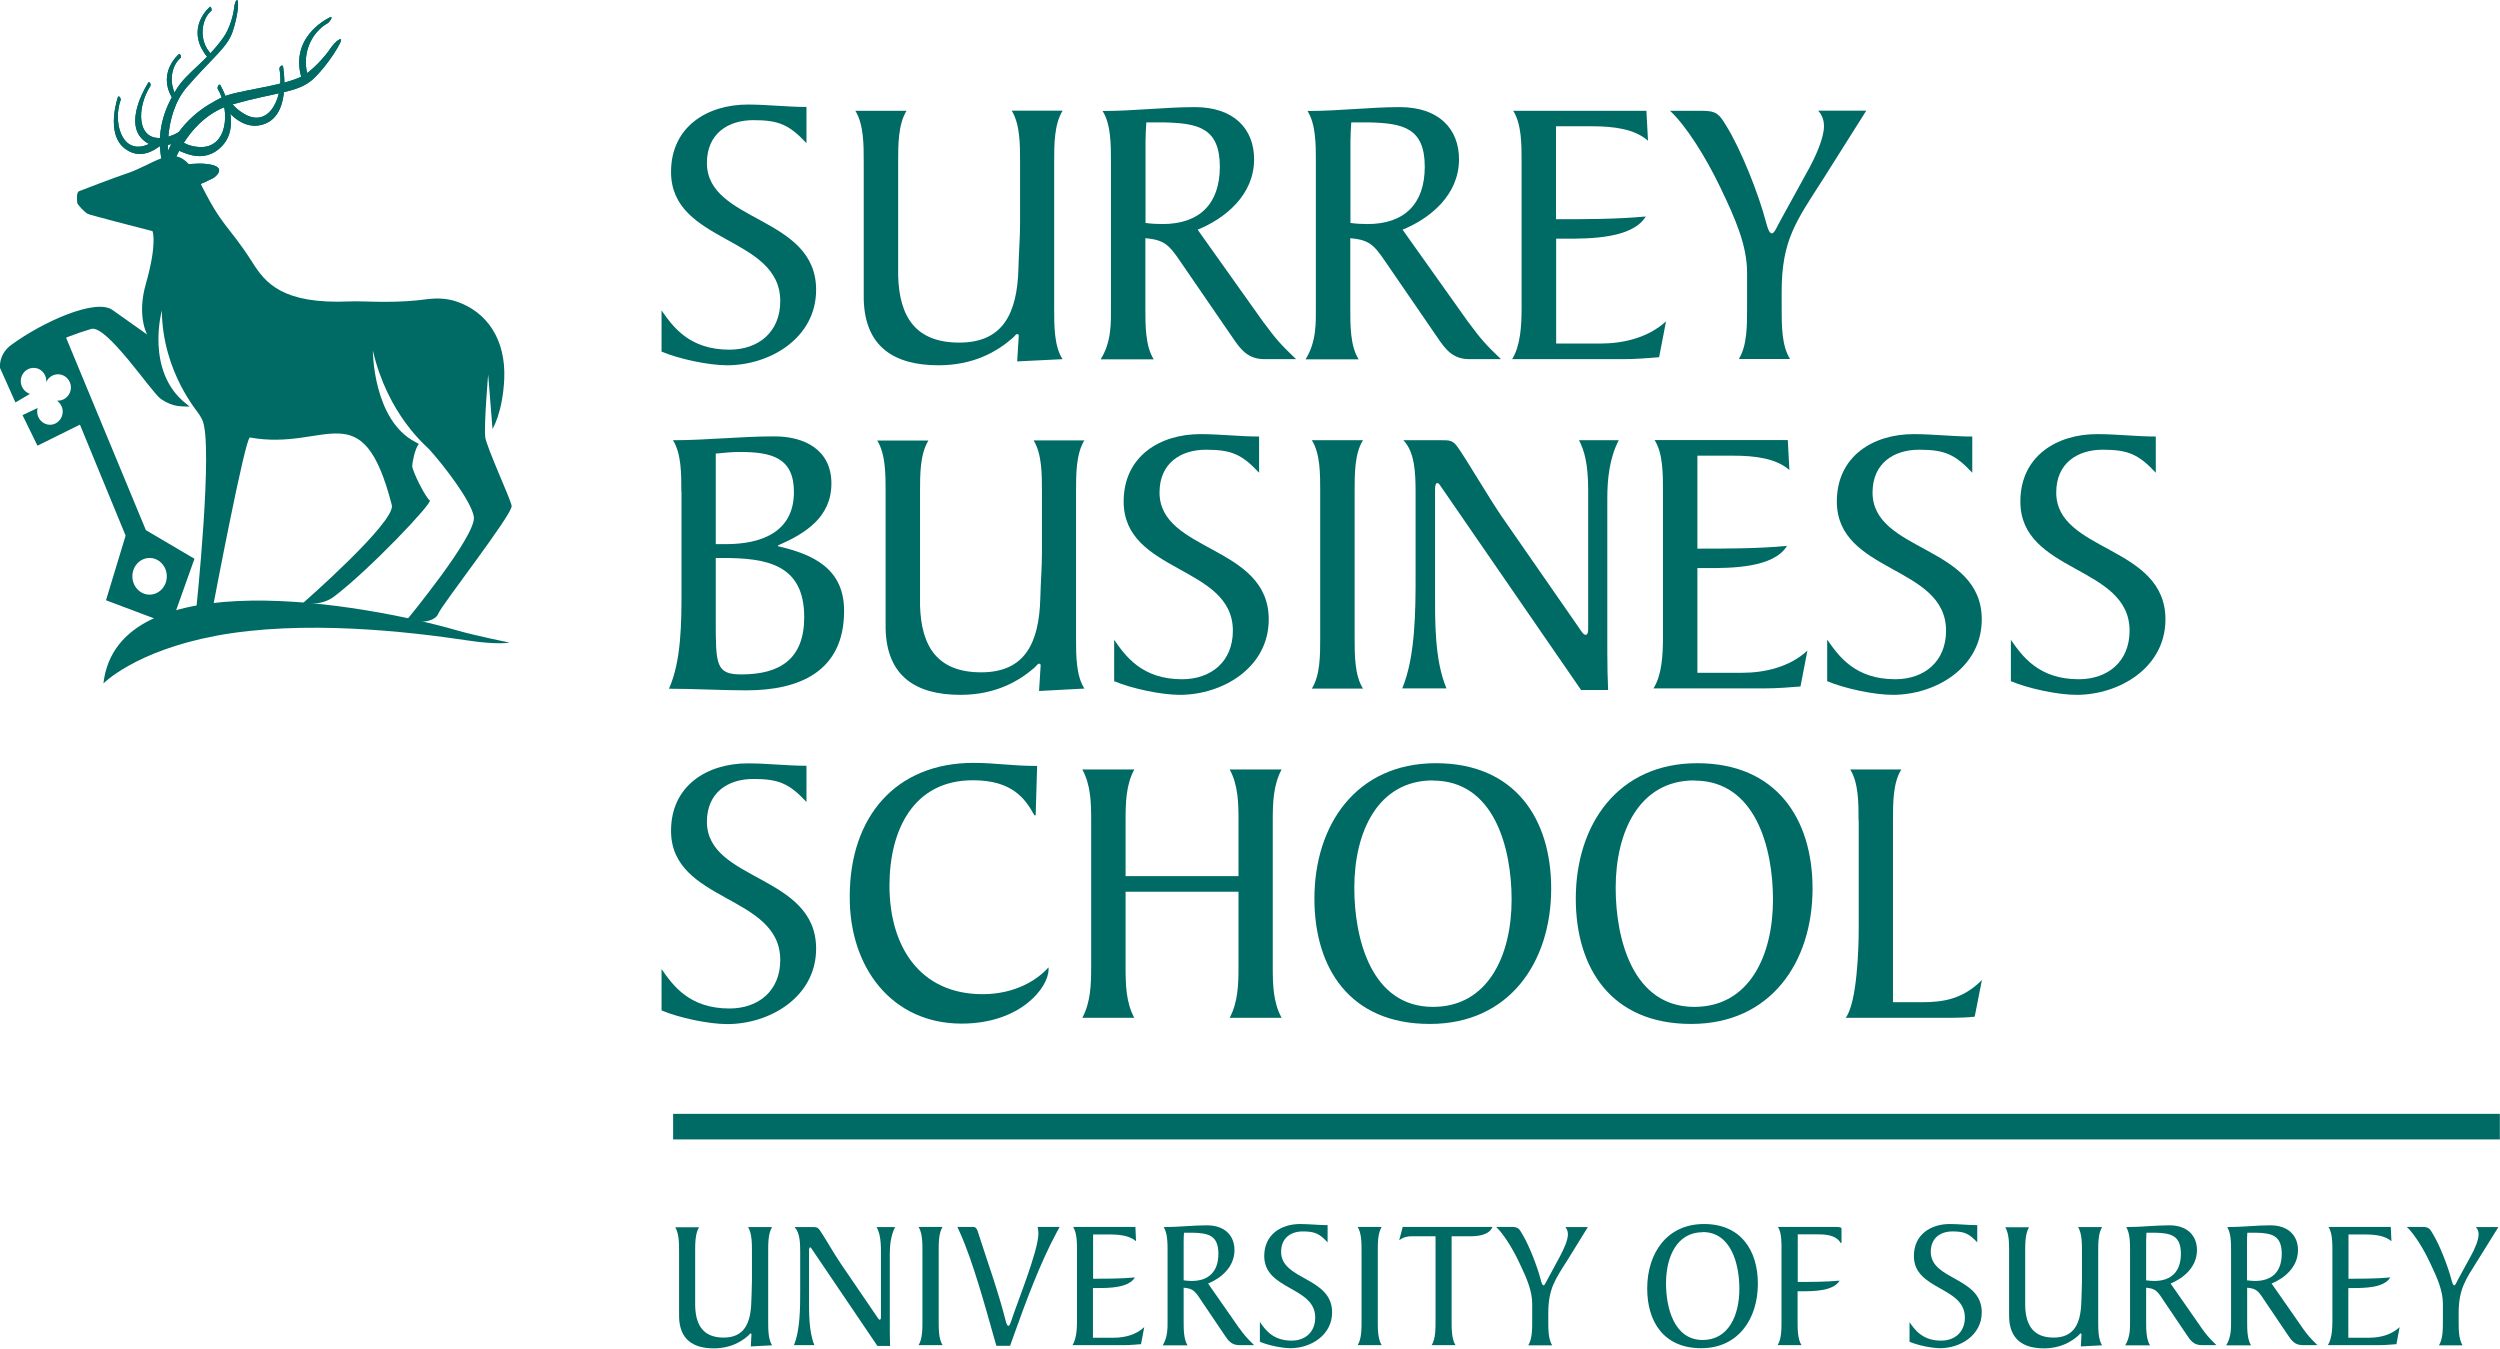 <svg viewBox="0 0 406 219" fill="none" xmlns="http://www.w3.org/2000/svg">
<g clip-path="url(#clip0_123_3498)">
<path d="M28.132 26.67C28.132 26.67 30.614 18.964 37.745 16.953C44.85 14.941 48.298 15.098 50.779 12.904C53.209 10.71 55.795 6.426 55.35 6.374C54.854 6.295 53.836 7.575 53.627 7.915C53.052 8.829 50.779 11.546 48.925 12.46C45.477 14.105 38.189 14.68 35.89 15.882C33.592 17.083 29.099 19.434 26.774 25.729C24.449 31.972 28.106 26.696 28.106 26.696" fill="#006A65"></path>
<path d="M28.132 26.67C28.132 26.67 30.614 18.964 37.745 16.953C44.85 14.941 48.298 15.098 50.779 12.904C53.209 10.71 55.795 6.426 55.35 6.374C54.854 6.295 53.836 7.575 53.627 7.915C53.052 8.829 50.779 11.546 48.925 12.46C45.477 14.105 38.189 14.68 35.89 15.882C33.592 17.083 29.099 19.434 26.774 25.729C24.449 31.972 28.106 26.696 28.106 26.696" fill="#006A65"></path>
<path d="M27.401 26.434C27.401 26.434 26.278 18.859 30.379 14.105C34.48 9.377 36.857 7.758 37.745 5.224C38.633 2.664 38.816 0.313 38.555 0.052C38.293 -0.209 38.006 1.045 38.006 1.358C37.954 2.22 37.327 4.597 36.334 6.008C33.618 9.9 30.353 11.78 28.759 14.34C27.61 16.169 25.442 19.878 26.069 24.867C26.722 29.856 27.401 26.434 27.401 26.434Z" fill="#006A65"></path>
<path d="M27.401 26.434C27.401 26.434 26.278 18.859 30.379 14.105C34.48 9.377 36.857 7.758 37.745 5.224C38.633 2.664 38.816 0.313 38.555 0.052C38.293 -0.209 38.006 1.045 38.006 1.358C37.954 2.22 37.327 4.597 36.334 6.008C33.618 9.9 30.353 11.78 28.759 14.34C27.61 16.169 25.442 19.878 26.069 24.867C26.722 29.856 27.401 26.434 27.401 26.434Z" fill="#006A65"></path>
<path d="M45.947 10.684C45.947 10.684 47.383 18.233 43.178 20.035C39.26 21.707 36.622 17.423 36.151 17.188C35.76 17.005 37.458 16.509 37.458 16.509C37.458 16.509 38.084 17.58 39.652 18.494C43.831 20.975 46.208 15.49 45.372 11.128C45.346 10.997 45.712 10.422 45.947 10.736" fill="#006A65"></path>
<path d="M45.947 10.684C45.947 10.684 47.383 18.233 43.178 20.035C39.26 21.707 36.622 17.423 36.151 17.188C35.76 17.005 37.458 16.509 37.458 16.509C37.458 16.509 38.084 17.58 39.652 18.494C43.831 20.975 46.208 15.49 45.372 11.128C45.346 10.997 45.712 10.422 45.947 10.736" fill="#006A65"></path>
<path d="M34.297 8.777C32.207 6.635 32.651 3.108 34.349 1.724C34.401 1.672 34.349 1.097 34.114 1.097C34.114 1.097 30.614 3.944 32.808 7.993C33.095 8.515 33.435 8.985 33.748 9.377L34.297 8.803V8.777Z" fill="#006A65"></path>
<path d="M34.297 8.777C32.207 6.635 32.651 3.108 34.349 1.724C34.401 1.672 34.349 1.097 34.114 1.097C34.114 1.097 30.614 3.944 32.808 7.993C33.095 8.515 33.435 8.985 33.748 9.377L34.297 8.803V8.777Z" fill="#006A65"></path>
<path d="M28.864 15.907C27.27 13.739 27.767 10.657 29.36 9.377C29.412 9.325 29.36 8.75 29.099 8.75C29.099 8.75 25.625 11.597 27.819 15.646C28.002 15.934 28.159 16.221 28.341 16.482L28.89 15.934L28.864 15.907Z" fill="#006A65"></path>
<path d="M28.864 15.907C27.27 13.739 27.767 10.657 29.36 9.377C29.412 9.325 29.36 8.75 29.099 8.75C29.099 8.75 25.625 11.597 27.819 15.646C28.002 15.934 28.159 16.221 28.341 16.482L28.89 15.934L28.864 15.907Z" fill="#006A65"></path>
<path d="M50.126 12.669C48.82 9.09 50.414 5.329 53.261 3.736C53.365 3.683 54.097 2.874 53.731 2.743C53.731 2.743 47.436 5.46 48.768 11.885C48.873 12.355 49.003 12.8 49.134 13.217L50.152 12.643L50.126 12.669Z" fill="#006A65"></path>
<path d="M50.126 12.669C48.82 9.09 50.414 5.329 53.261 3.736C53.365 3.683 54.097 2.874 53.731 2.743C53.731 2.743 47.436 5.46 48.768 11.885C48.873 12.355 49.003 12.8 49.134 13.217L50.152 12.643L50.126 12.669Z" fill="#006A65"></path>
<path d="M35.76 13.792C35.76 13.792 39.469 20.035 36.099 23.665C32.965 27.035 29.177 24.319 28.681 24.345C28.263 24.345 29.7 23.091 29.7 23.091C29.7 23.091 30.614 23.77 32.338 23.874C36.987 24.162 37.484 18.023 35.342 14.393C35.264 14.288 35.446 13.609 35.76 13.766" fill="#006A65"></path>
<path d="M35.76 13.792C35.76 13.792 39.469 20.035 36.099 23.665C32.965 27.035 29.177 24.319 28.681 24.345C28.263 24.345 29.7 23.091 29.7 23.091C29.7 23.091 30.614 23.77 32.338 23.874C36.987 24.162 37.484 18.023 35.342 14.393C35.264 14.288 35.446 13.609 35.76 13.766" fill="#006A65"></path>
<path d="M24.11 13.374C24.11 13.374 20.139 19.408 22.987 22.464C25.651 25.311 29.412 22.516 29.883 22.49C30.274 22.464 29.047 21.419 29.047 21.419C29.047 21.419 28.133 22.125 26.513 22.36C22.125 23.013 22.151 17.423 24.449 13.923C24.502 13.818 24.397 13.217 24.11 13.374Z" fill="#006A65"></path>
<path d="M24.11 13.374C24.11 13.374 20.139 19.408 22.987 22.464C25.651 25.311 29.412 22.516 29.883 22.49C30.274 22.464 29.047 21.419 29.047 21.419C29.047 21.419 28.133 22.125 26.513 22.36C22.125 23.013 22.151 17.423 24.449 13.923C24.502 13.818 24.397 13.217 24.11 13.374Z" fill="#006A65"></path>
<path d="M28.367 27.087C28.367 27.087 31.685 26.199 34.297 26.748C36.883 27.296 34.767 28.837 34.767 28.837C34.767 28.837 32.207 30.3 29.647 30.744C27.087 31.188 28.472 27.688 28.472 27.688" fill="#006A65"></path>
<path d="M28.367 27.087C28.367 27.087 31.685 26.199 34.297 26.748C36.883 27.296 34.767 28.837 34.767 28.837C34.767 28.837 32.207 30.3 29.647 30.744C27.087 31.188 28.472 27.688 28.472 27.688" fill="#006A65"></path>
<path d="M19.173 15.699C19.173 15.699 17.031 21.707 20.322 24.162C23.378 26.435 26.121 23.431 26.539 23.352C26.879 23.274 25.52 22.49 25.52 22.49C25.52 22.49 24.867 23.222 23.457 23.666C19.643 24.789 18.337 19.643 19.617 16.169C19.643 16.065 19.408 15.516 19.173 15.699Z" fill="#006A65"></path>
<path d="M19.173 15.699C19.173 15.699 17.031 21.707 20.322 24.162C23.378 26.435 26.121 23.431 26.539 23.352C26.879 23.274 25.52 22.49 25.52 22.49C25.52 22.49 24.867 23.222 23.457 23.666C19.643 24.789 18.337 19.643 19.617 16.169C19.643 16.065 19.408 15.516 19.173 15.699Z" fill="#006A65"></path>
<path d="M34.898 103.283C49.238 100.566 66.53 102.604 75.803 103.988C80.975 104.772 82.725 104.354 82.725 104.354C82.725 104.354 77.318 103.257 74.288 102.395C59.295 98.059 19.094 90.928 16.796 110.989C16.796 110.989 21.889 105.764 34.924 103.283" fill="#006A65"></path>
<path d="M24.293 90.614C25.834 90.614 27.087 91.946 27.087 93.592C27.087 95.237 25.834 96.569 24.293 96.569C22.751 96.569 21.498 95.237 21.498 93.592C21.498 91.946 22.751 90.614 24.293 90.614ZM78.807 70.918C78.572 69.142 79.277 60.81 79.277 60.81L79.983 69.665C79.983 69.665 81.628 67.053 81.889 61.567C82.177 55.089 79.042 50.596 74.079 48.951C71.598 48.115 69.404 48.611 67.862 48.768C62.978 49.264 58.668 48.846 56.813 48.951C45.842 49.447 43.074 45.921 40.984 42.603C36.935 36.256 36.178 37.196 32.207 29.073C28.838 22.255 25.782 26.513 20.322 28.263C18.729 28.785 13.27 30.875 12.825 31.058C12.381 31.267 12.512 32.468 12.538 32.912C12.538 33.226 13.87 34.584 14.262 34.741C14.654 34.924 22.49 36.961 24.763 37.536C24.763 37.536 25.599 39.39 23.666 46.182C22.203 51.354 23.901 54.332 23.901 54.332C23.901 54.332 20.949 52.242 18.259 50.335C15.516 48.402 6.896 52.294 1.802 56.029C-0.287 57.597 -6.08855e-05 59.739 -6.08855e-05 59.739L2.508 65.355L4.858 63.97H4.885C4.023 63.709 3.37 62.873 3.37 61.881C3.37 60.705 4.31 59.739 5.459 59.739C6.609 59.739 7.523 60.705 7.523 61.881C7.523 61.933 7.523 61.985 7.523 62.037C7.836 61.306 8.568 60.783 9.43 60.783C10.579 60.783 11.519 61.75 11.519 62.925C11.519 64.101 10.579 65.067 9.43 65.067H9.247C9.795 65.459 10.187 66.112 10.187 66.844C10.187 68.019 9.247 68.986 8.124 68.986C7 68.986 6.034 68.019 6.034 66.844C6.034 66.635 6.06 66.426 6.112 66.269H6.086L3.657 67.418L6.086 72.381L12.982 68.959L20.401 86.983L17.214 97.484L27.767 101.454L31.58 90.744L23.692 86.095L10.736 54.854L10.997 54.723C12.303 54.227 13.583 53.783 14.811 53.417C17.344 52.686 24.71 63.892 26.147 64.806C28.263 66.217 29.517 65.956 30.797 66.034L30.744 65.982C30.588 65.851 30.405 65.72 30.222 65.564C23.561 60.313 26.278 50.44 26.278 50.44C26.408 60.522 32.207 66.948 32.39 67.366L32.442 67.444C32.573 67.653 32.703 67.888 32.834 68.15C34.715 71.937 31.841 99.234 31.841 99.234L34.689 98.032C34.689 98.032 39.835 70.918 40.592 71.049C53.052 73.322 58.825 63.396 63.631 82.02C64.336 84.71 49.16 97.98 49.16 97.98C49.16 97.98 52.138 98.502 54.253 96.883C59.948 92.573 70.318 81.654 69.796 81.262C69.064 80.766 66.948 76.456 66.948 75.699C66.948 75.098 67.392 72.825 68.019 72.094C67.862 72.016 67.68 71.911 67.497 71.807C60.549 68.254 60.549 56.918 60.549 56.918C62.978 67.366 69.195 72.407 69.717 72.982C71.963 75.437 76.587 81.445 76.953 83.927C77.423 86.957 65.877 100.905 65.877 100.905C65.877 100.905 70.422 101.585 71.18 99.652C71.728 98.241 83.326 83.404 83.091 82.15C82.856 80.871 79.016 72.669 78.781 70.892" fill="#006A65"></path>
<path d="M107.436 50.414C109.291 53.078 111.955 56.787 118.459 56.787C123.161 56.787 126.713 53.94 126.713 48.899C126.713 38.267 108.977 39.6 108.977 27.924C108.977 20.584 114.854 16.979 121.437 16.979C124.65 16.979 127.81 17.371 130.971 17.371V23.248C128.176 20.27 126.504 19.512 122.351 19.512C118.198 19.512 114.802 21.733 114.802 26.461C114.802 36.178 132.538 35.002 132.538 47.07C132.538 54.907 125.042 59.321 118.093 59.321C115.063 59.321 110.283 58.302 107.436 57.101V50.388V50.414Z" fill="#006A65"></path>
<path d="M172.556 17.997C171.197 20.217 171.197 23.483 171.197 26.33V50.1C171.197 52.947 171.197 56.238 172.556 58.328L165.19 58.694L165.451 54.514C165.451 54.331 165.32 54.253 165.137 54.253C165.007 54.253 164.772 54.619 164.38 54.958C161.951 57.048 158.189 59.321 152.416 59.321C145.233 59.321 140.453 56.343 140.27 48.585V26.33C140.27 23.483 140.27 20.191 138.912 17.997H147.218C145.86 20.217 145.86 23.483 145.86 26.33V44.771C146.043 51.536 148.759 55.638 155.786 55.638C162.813 55.638 165.216 51.014 165.399 43.491C165.451 41.088 165.66 38.633 165.66 36.23V26.304C165.66 23.456 165.66 20.165 164.301 17.971H172.608L172.556 17.997Z" fill="#006A65"></path>
<path d="M205.285 52.451C207.088 54.906 207.95 55.925 210.483 58.328H205.39C202.725 58.328 201.55 56.865 200.192 54.854L192.643 43.857C190.031 40.07 189.613 38.999 186.008 38.685V50.074C186.008 52.921 186.008 56.212 187.366 58.354H178.746C180.549 55.455 180.418 52.399 180.418 49.682V26.304C180.418 23.457 180.418 20.165 179.06 18.023C184.258 18.023 189.221 17.396 194.053 17.396C200.375 17.396 203.666 20.923 203.666 25.86C203.666 31.685 198.964 35.472 194.497 37.301L205.285 52.477V52.451ZM186.008 36.204C186.922 36.334 187.863 36.386 188.803 36.386C194.811 36.386 198.102 33.095 198.102 27.087C198.102 20.766 194.576 20.009 189.064 19.878H186.165C186.112 20.818 186.034 21.889 186.034 22.908V36.178L186.008 36.204Z" fill="#006A65"></path>
<path d="M238.564 52.451C240.366 54.906 241.228 55.925 243.762 58.328H238.668C236.004 58.328 234.829 56.865 233.47 54.854L225.921 43.857C223.309 40.07 222.891 38.999 219.287 38.685V50.074C219.287 52.921 219.287 56.212 220.645 58.354H212.025C213.827 55.455 213.697 52.399 213.697 49.682V26.304C213.697 23.457 213.697 20.165 212.338 18.023C217.536 18.023 222.499 17.396 227.332 17.396C233.653 17.396 236.944 20.923 236.944 25.86C236.944 31.685 232.243 35.472 227.776 37.301L238.564 52.477V52.451ZM219.287 36.204C220.201 36.334 221.141 36.386 222.082 36.386C228.089 36.386 231.381 33.095 231.381 27.087C231.381 20.766 227.854 20.009 222.343 19.878H219.443C219.391 20.818 219.313 21.889 219.313 22.908V36.178L219.287 36.204Z" fill="#006A65"></path>
<path d="M252.695 55.794H259.827C263.666 55.794 267.637 54.854 270.562 52.19L269.439 58.015C267.767 58.145 265.73 58.328 263.484 58.328H245.564C246.923 56.186 247.106 52.895 247.106 50.048V26.277C247.106 23.43 247.106 20.139 245.747 17.997H267.376L267.637 22.856C265.469 20.949 262.125 20.505 258.468 20.505H252.695V35.603C257.476 35.603 262.491 35.603 267.271 35.159C265.103 38.763 258.103 38.763 254.263 38.763H252.722V55.768L252.695 55.794Z" fill="#006A65"></path>
<path d="M282.369 58.328C283.727 56.186 283.727 52.895 283.727 50.048V44.301C283.727 39.886 281.872 35.629 279.391 30.457C276.909 25.285 273.749 20.348 271.215 17.997H276.544C278.764 17.997 279.208 18.572 280.331 20.4C282.761 24.318 285.608 31.528 286.783 36.021C287.044 36.961 287.28 37.901 287.776 37.901C288.142 37.901 288.586 36.83 289.213 35.681L293.418 28.028C294.855 25.494 296.213 22.412 296.213 20.505C296.213 19.564 295.952 18.729 295.273 17.971H303.083L296.03 29.151C291.694 35.916 289.343 38.998 289.343 47.357V50.022C289.343 52.869 289.343 56.16 290.701 58.302H282.395L282.369 58.328Z" fill="#006A65"></path>
<path d="M110.649 79.773C110.649 76.926 110.649 73.635 109.29 71.493C114.75 71.493 120.314 70.866 125.773 70.866C130.605 70.866 135.02 73.008 135.02 78.52C135.02 84.031 130.736 86.669 126.348 88.576V88.707C132.12 90.039 137.083 92.364 137.083 99.208C137.083 109.186 129.639 112.111 121.228 112.111C117.022 112.111 112.869 111.85 108.637 111.85C110.675 107.357 110.675 100.853 110.675 95.995V79.826L110.649 79.773ZM116.239 88.367H117.91C123.37 88.367 128.934 86.591 128.934 79.904C128.934 74.21 125.146 73.4 120.078 73.4C118.903 73.4 117.597 73.531 116.239 73.661V88.394V88.367ZM116.239 100.618C116.239 107.958 116.239 109.525 120.392 109.525C126.713 109.525 130.605 106.992 130.605 100.226C130.605 91.58 124.415 90.614 117.284 90.614H116.239V100.592V100.618Z" fill="#006A65"></path>
<path d="M176.108 71.493C174.75 73.713 174.75 76.979 174.75 79.826V103.596C174.75 106.443 174.75 109.734 176.108 111.824L168.742 112.216L169.003 108.037C169.003 107.854 168.873 107.775 168.69 107.775C168.559 107.775 168.324 108.141 167.933 108.481C165.503 110.57 161.742 112.843 155.969 112.843C148.786 112.843 144.006 109.865 143.823 102.107V79.878C143.823 77.031 143.823 73.74 142.464 71.545H150.771C149.413 73.766 149.413 77.031 149.413 79.878V98.32C149.596 105.085 152.312 109.186 159.339 109.186C166.365 109.186 168.768 104.562 168.951 97.04C169.003 94.636 169.212 92.181 169.212 89.778V79.852C169.212 77.005 169.212 73.713 167.854 71.519H176.161L176.108 71.493Z" fill="#006A65"></path>
<path d="M180.941 103.91C182.795 106.574 185.46 110.309 191.964 110.309C196.666 110.309 200.218 107.462 200.218 102.421C200.218 91.789 182.482 93.122 182.482 81.445C182.482 74.105 188.359 70.501 194.942 70.501C198.155 70.501 201.315 70.892 204.476 70.892V76.77C201.681 73.792 200.009 73.034 195.856 73.034C191.703 73.034 188.307 75.255 188.307 79.983C188.307 89.7 206.043 88.524 206.043 100.592C206.043 108.429 198.546 112.843 191.598 112.843C188.568 112.843 183.788 111.824 180.941 110.623V103.91Z" fill="#006A65"></path>
<path d="M214.402 79.773C214.402 76.926 214.402 73.635 213.043 71.493H221.35C219.992 73.635 219.992 76.926 219.992 79.773V103.544C219.992 106.391 219.992 109.682 221.35 111.824H213.043C214.402 109.682 214.402 106.391 214.402 103.544V79.773Z" fill="#006A65"></path>
<path d="M227.723 111.798C229.891 106.626 229.891 98.92 229.891 93.356V79.904C229.891 76.796 229.761 73.4 227.906 71.493H234.175C235.351 71.493 235.899 71.493 236.657 72.512C237.963 74.288 241.933 81.053 243.84 83.822L256.169 101.585C256.613 102.212 257.11 103.1 257.475 103.1C257.919 103.1 257.919 102.473 257.919 101.898V79.591C257.919 75.281 257.292 73.139 256.43 71.493H262.882C261.393 74.393 261.028 77.684 261.028 80.897V106.182C261.028 108.272 261.08 110.152 261.158 112.059H256.77L234.097 79.147C233.836 78.755 233.653 78.441 233.418 78.441C233.183 78.441 233.052 78.833 233.052 79.382V95.629C233.052 100.67 232.921 107.07 234.907 111.798H227.776H227.723Z" fill="#006A65"></path>
<path d="M275.682 109.264H282.813C286.653 109.264 290.623 108.324 293.523 105.66L292.4 111.485C290.728 111.615 288.69 111.798 286.444 111.798H268.525C269.883 109.656 270.066 106.365 270.066 103.518V79.747C270.066 76.9 270.066 73.609 268.708 71.467H290.336L290.597 76.326C288.429 74.445 285.086 74.001 281.429 74.001H275.656V89.099C280.436 89.099 285.451 89.099 290.205 88.655C288.037 92.259 281.037 92.259 277.197 92.259H275.656V109.264H275.682Z" fill="#006A65"></path>
<path d="M296.761 103.91C298.616 106.574 301.28 110.309 307.785 110.309C312.486 110.309 316.039 107.462 316.039 102.421C316.039 91.789 298.303 93.122 298.303 81.445C298.303 74.105 304.18 70.501 310.762 70.501C313.975 70.501 317.136 70.892 320.297 70.892V76.77C317.502 73.792 315.83 73.034 311.677 73.034C307.523 73.034 304.101 75.255 304.101 79.983C304.101 89.7 321.838 88.524 321.838 100.592C321.838 108.429 314.341 112.843 307.393 112.843C304.363 112.843 299.583 111.824 296.735 110.623V103.91H296.761Z" fill="#006A65"></path>
<path d="M326.566 103.91C328.421 106.574 331.085 110.309 337.589 110.309C342.291 110.309 345.843 107.462 345.843 102.421C345.843 91.789 328.107 93.122 328.107 81.445C328.107 74.105 333.984 70.501 340.567 70.501C343.78 70.501 346.94 70.892 350.101 70.892V76.77C347.306 73.792 345.634 73.034 341.481 73.034C337.328 73.034 333.932 75.255 333.932 79.983C333.932 89.7 351.668 88.524 351.668 100.592C351.668 108.429 344.172 112.843 337.223 112.843C334.193 112.843 329.413 111.824 326.566 110.623V103.91Z" fill="#006A65"></path>
<path d="M107.436 157.379C109.291 160.044 111.955 163.779 118.459 163.779C123.161 163.779 126.713 160.932 126.713 155.89C126.713 145.259 108.977 146.591 108.977 134.915C108.977 127.575 114.854 123.97 121.437 123.97C124.65 123.97 127.81 124.362 130.971 124.362V130.24C128.176 127.262 126.504 126.504 122.351 126.504C118.198 126.504 114.802 128.724 114.802 133.452C114.802 143.169 132.538 141.994 132.538 154.062C132.538 161.898 125.042 166.313 118.093 166.313C115.063 166.313 110.283 165.294 107.436 164.092V157.379Z" fill="#006A65"></path>
<path d="M168.167 132.408H167.985C166.496 129.691 164.38 126.713 158.006 126.713C148.289 126.713 144.45 134.863 144.45 143.822C144.45 153.748 149.413 161.454 159.574 161.454C164.902 161.454 168.507 159.103 170.283 157.092V157.458C170.283 160.305 165.817 166.234 156.152 166.234C144.867 166.234 137.919 157.144 137.998 145.573C137.998 132.617 145.494 123.892 158.085 123.892C161.689 123.892 164.275 124.388 168.429 124.388L168.194 132.355L168.167 132.408Z" fill="#006A65"></path>
<path d="M201.132 133.243C201.132 130.396 201.08 127.497 199.696 124.963H208.133C206.775 127.497 206.696 130.396 206.696 133.243V157.013C206.696 159.861 206.749 162.76 208.133 165.294H199.696C201.054 162.76 201.132 159.861 201.132 157.013V144.815H182.795V157.013C182.795 159.861 182.848 162.76 184.206 165.294H175.769C177.127 162.76 177.206 159.861 177.206 157.013V133.243C177.206 130.396 177.153 127.497 175.769 124.963H184.206C182.848 127.497 182.795 130.396 182.795 133.243V142.281H201.132V133.243Z" fill="#006A65"></path>
<path d="M232.19 166.287C219.182 166.287 213.461 157.196 213.461 145.938C213.461 133.923 220.279 123.944 233.183 123.944C246.087 123.944 251.912 133.034 251.912 144.293C251.912 156.282 245.094 166.287 232.216 166.287M232.713 126.739C223.779 126.739 219.939 135.072 219.939 144.188C219.939 152.521 222.734 163.518 232.713 163.518C241.646 163.518 245.486 155.185 245.486 146.095C245.486 137.762 242.691 126.765 232.713 126.765" fill="#006A65"></path>
<path d="M274.637 166.287C261.629 166.287 255.908 157.196 255.908 145.938C255.908 133.923 262.726 123.944 275.63 123.944C288.533 123.944 294.358 133.034 294.358 144.293C294.358 156.282 287.541 166.287 274.663 166.287M275.159 126.739C266.226 126.739 262.386 135.072 262.386 144.188C262.386 152.521 265.181 163.518 275.159 163.518C284.093 163.518 287.933 155.185 287.933 146.095C287.933 137.762 285.138 126.765 275.159 126.765" fill="#006A65"></path>
<path d="M301.829 133.243C301.829 130.396 301.829 127.105 300.471 124.963H308.777C307.419 127.105 307.419 130.396 307.419 133.243V162.76H312.121C315.595 162.76 318.756 162.264 321.864 159.155L320.689 165.111C319.435 165.242 318.155 165.294 316.901 165.294H299.74C301.594 162.838 301.855 153.931 301.855 150.953V133.269L301.829 133.243Z" fill="#006A65"></path>
<path d="M125.381 199.278C124.754 200.323 124.754 201.89 124.754 203.248V214.559C124.754 215.917 124.754 217.484 125.381 218.477L121.933 218.66L122.038 216.674C122.038 216.674 121.985 216.544 121.881 216.544C121.829 216.544 121.698 216.727 121.541 216.883C120.418 217.876 118.642 218.973 115.951 218.973C112.582 218.973 110.362 217.563 110.283 213.853V203.274C110.283 201.916 110.283 200.349 109.656 199.304H113.522C112.895 200.349 112.895 201.916 112.895 203.274V212.051C112.974 215.264 114.254 217.223 117.519 217.223C120.784 217.223 121.907 215.029 122.012 211.45C122.038 210.301 122.116 209.125 122.116 207.976V203.248C122.116 201.89 122.116 200.323 121.489 199.278H125.381Z" fill="#006A65"></path>
<path d="M128.934 218.451C129.952 215.995 129.952 212.312 129.952 209.674V203.274C129.952 201.812 129.9 200.192 129.038 199.278H131.964C132.512 199.278 132.773 199.278 133.113 199.748C133.714 200.584 135.568 203.797 136.483 205.129L142.255 213.592C142.464 213.88 142.699 214.324 142.856 214.324C143.065 214.324 143.065 214.036 143.065 213.749V203.118C143.065 201.08 142.778 200.061 142.36 199.278H145.364C144.658 200.662 144.502 202.23 144.502 203.745V215.786C144.502 216.779 144.528 217.693 144.554 218.581H142.49L131.885 202.909C131.781 202.726 131.676 202.569 131.572 202.569C131.467 202.569 131.389 202.752 131.389 203.013V210.745C131.389 213.148 131.337 216.204 132.251 218.451H128.934Z" fill="#006A65"></path>
<path d="M149.804 203.196C149.804 201.838 149.804 200.27 149.177 199.252H153.07C152.443 200.27 152.443 201.838 152.443 203.196V214.506C152.443 215.865 152.443 217.432 153.07 218.451H149.177C149.804 217.432 149.804 215.865 149.804 214.506V203.196Z" fill="#006A65"></path>
<path d="M161.82 218.581L161.376 217.04C160.018 212.234 157.98 204.815 155.943 200.27L155.473 199.252H158.059C158.633 199.252 158.79 199.957 158.921 200.401C160.41 205.051 162.108 209.7 163.309 214.454C163.44 215.029 163.596 215.316 163.779 215.316C163.962 215.316 164.119 214.846 164.276 214.376C165.111 211.738 168.638 203.144 168.638 200.323C168.638 199.931 168.586 199.565 168.507 199.252H172.086L171.563 200.218C168.821 205.338 166.6 211.398 164.615 216.936L164.04 218.555H161.82V218.581Z" fill="#006A65"></path>
<path d="M177.493 217.249H180.81C182.612 217.249 184.467 216.805 185.825 215.525L185.303 218.294C184.519 218.346 183.579 218.451 182.534 218.451H174.175C174.802 217.432 174.907 215.865 174.907 214.506V203.196C174.907 201.838 174.907 200.27 174.28 199.252H184.389L184.493 201.576C183.474 200.688 181.907 200.479 180.209 200.479H177.519V207.663C179.739 207.663 182.09 207.663 184.31 207.454C183.291 209.178 180.026 209.178 178.224 209.178H177.493V217.275V217.249Z" fill="#006A65"></path>
<path d="M201.237 215.655C202.073 216.831 202.491 217.301 203.666 218.45H201.289C200.035 218.45 199.487 217.771 198.86 216.805L195.334 211.581C194.132 209.778 193.923 209.256 192.225 209.125V214.532C192.225 215.891 192.225 217.458 192.852 218.477H188.829C189.665 217.092 189.613 215.655 189.613 214.349V203.222C189.613 201.864 189.613 200.296 188.986 199.278C191.415 199.278 193.74 198.99 195.987 198.99C198.938 198.99 200.479 200.688 200.479 203.013C200.479 205.782 198.285 207.584 196.196 208.446L201.237 215.682V215.655ZM192.225 207.924C192.669 207.976 193.087 208.028 193.531 208.028C196.326 208.028 197.867 206.461 197.867 203.614C197.867 200.61 196.222 200.244 193.636 200.192H192.277C192.251 200.636 192.225 201.158 192.225 201.628V207.95V207.924Z" fill="#006A65"></path>
<path d="M204.606 214.689C205.468 215.943 206.722 217.719 209.752 217.719C211.946 217.719 213.592 216.361 213.592 213.957C213.592 208.916 205.312 209.543 205.312 203.979C205.312 200.479 208.054 198.781 211.137 198.781C212.652 198.781 214.114 198.964 215.603 198.964V201.759C214.297 200.348 213.514 199.983 211.581 199.983C209.648 199.983 208.054 201.027 208.054 203.3C208.054 207.923 216.335 207.375 216.335 213.121C216.335 216.857 212.834 218.946 209.595 218.946C208.185 218.946 205.938 218.476 204.606 217.902V214.715V214.689Z" fill="#006A65"></path>
<path d="M221.115 203.196C221.115 201.838 221.115 200.27 220.488 199.252H224.38C223.753 200.27 223.753 201.838 223.753 203.196V214.506C223.753 215.865 223.753 217.432 224.38 218.451H220.488C221.115 217.432 221.115 215.865 221.115 214.506V203.196Z" fill="#006A65"></path>
<path d="M232.504 218.451C233.131 217.432 233.131 215.865 233.131 214.506V200.767H229.291C228.612 200.767 227.959 200.871 227.227 201.42L227.802 199.252H242.378C241.881 200.532 240.105 200.767 238.93 200.767H235.743V214.506C235.743 215.865 235.743 217.432 236.37 218.451H232.504Z" fill="#006A65"></path>
<path d="M248.202 218.451C248.829 217.432 248.829 215.865 248.829 214.506V211.764C248.829 209.648 247.967 207.637 246.792 205.181C245.643 202.7 244.154 200.375 242.978 199.252H245.46C246.505 199.252 246.714 199.513 247.21 200.401C248.333 202.256 249.665 205.704 250.214 207.819C250.318 208.263 250.449 208.734 250.684 208.734C250.867 208.734 251.05 208.211 251.363 207.689L253.322 204.058C253.975 202.856 254.628 201.368 254.628 200.479C254.628 200.035 254.524 199.644 254.21 199.278H257.867L254.576 204.607C252.539 207.819 251.442 209.308 251.442 213.279V214.533C251.442 215.891 251.442 217.458 252.068 218.477H248.202V218.451Z" fill="#006A65"></path>
<path d="M276.257 218.946C270.17 218.946 267.506 214.61 267.506 209.256C267.506 203.535 270.693 198.781 276.727 198.781C282.761 198.781 285.477 203.117 285.477 208.472C285.477 214.192 282.291 218.946 276.283 218.946M276.518 200.113C272.338 200.113 270.562 204.084 270.562 208.42C270.562 212.39 271.868 217.614 276.518 217.614C280.697 217.614 282.473 213.644 282.473 209.308C282.473 205.337 281.167 200.087 276.518 200.087" fill="#006A65"></path>
<path d="M291.929 214.506C291.929 215.865 291.929 217.432 292.556 218.451H288.69C289.317 217.432 289.317 215.865 289.317 214.506V203.196C289.317 201.838 289.369 200.27 288.742 199.252H297.728C298.433 199.252 299.06 199.252 299.06 199.513V201.864H298.93C298.12 200.479 296.291 200.453 294.933 200.453H291.955V208.185C294.176 208.185 296.527 208.185 298.747 207.976C297.728 209.7 294.463 209.7 292.661 209.7H291.929V214.506Z" fill="#006A65"></path>
<path d="M310.083 214.689C310.945 215.943 312.199 217.719 315.229 217.719C317.423 217.719 319.095 216.361 319.095 213.957C319.095 208.916 310.815 209.543 310.815 203.979C310.815 200.479 313.557 198.781 316.64 198.781C318.155 198.781 319.617 198.964 321.106 198.964V201.759C319.8 200.348 319.017 199.983 317.084 199.983C315.151 199.983 313.557 201.027 313.557 203.3C313.557 207.923 321.838 207.375 321.838 213.121C321.838 216.857 318.338 218.946 315.098 218.946C313.688 218.946 311.442 218.476 310.109 217.902V214.715L310.083 214.689Z" fill="#006A65"></path>
<path d="M341.377 199.278C340.75 200.323 340.75 201.89 340.75 203.248V214.559C340.75 215.917 340.75 217.484 341.377 218.477L337.929 218.66L338.033 216.674C338.033 216.674 337.981 216.544 337.876 216.544C337.824 216.544 337.693 216.727 337.537 216.883C336.414 217.876 334.637 218.973 331.947 218.973C328.603 218.973 326.357 217.563 326.279 213.853V203.274C326.279 201.916 326.279 200.349 325.652 199.304H329.518C328.891 200.349 328.891 201.916 328.891 203.274V212.051C328.969 215.264 330.249 217.223 333.514 217.223C336.779 217.223 337.902 215.029 338.007 211.45C338.033 210.301 338.111 209.125 338.111 207.976V203.248C338.111 201.89 338.111 200.323 337.484 199.278H341.377Z" fill="#006A65"></path>
<path d="M357.519 215.655C358.355 216.831 358.773 217.301 359.949 218.45H357.572C356.318 218.45 355.769 217.771 355.142 216.805L351.616 211.581C350.414 209.778 350.205 209.256 348.534 209.125V214.532C348.534 215.891 348.534 217.458 349.161 218.477H345.138C345.974 217.092 345.922 215.655 345.922 214.349V203.222C345.922 201.864 345.922 200.296 345.295 199.278C347.724 199.278 350.049 198.99 352.295 198.99C355.247 198.99 356.788 200.688 356.788 203.013C356.788 205.782 354.594 207.584 352.504 208.446L357.545 215.682L357.519 215.655ZM348.534 207.924C348.952 207.976 349.396 208.028 349.84 208.028C352.661 208.028 354.176 206.461 354.176 203.614C354.176 200.61 352.53 200.244 349.944 200.192H348.586C348.56 200.636 348.534 201.158 348.534 201.628V207.95V207.924Z" fill="#006A65"></path>
<path d="M373.923 215.655C374.759 216.831 375.177 217.301 376.353 218.45H373.976C372.722 218.45 372.173 217.771 371.546 216.805L368.02 211.581C366.818 209.778 366.609 209.256 364.938 209.125V214.532C364.938 215.891 364.938 217.458 365.565 218.477H361.542C362.378 217.092 362.326 215.655 362.326 214.349V203.222C362.326 201.864 362.326 200.296 361.699 199.278C364.128 199.278 366.453 198.99 368.699 198.99C371.651 198.99 373.192 200.688 373.192 203.013C373.192 205.782 370.998 207.584 368.908 208.446L373.95 215.682L373.923 215.655ZM364.912 207.924C365.356 207.976 365.774 208.028 366.218 208.028C369.039 208.028 370.554 206.461 370.554 203.614C370.554 200.61 368.908 200.244 366.322 200.192H364.964C364.938 200.636 364.912 201.158 364.912 201.628V207.95V207.924Z" fill="#006A65"></path>
<path d="M381.368 217.249H384.685C386.487 217.249 388.342 216.805 389.7 215.525L389.178 218.294C388.394 218.346 387.454 218.451 386.409 218.451H378.05C378.677 217.432 378.782 215.865 378.782 214.506V203.196C378.782 201.838 378.782 200.27 378.155 199.252H388.264L388.368 201.576C387.349 200.688 385.782 200.479 384.084 200.479H381.394V207.663C383.614 207.663 385.965 207.663 388.185 207.454C387.167 209.178 383.901 209.178 382.099 209.178H381.368V217.275V217.249Z" fill="#006A65"></path>
<path d="M396.1 218.451C396.727 217.432 396.727 215.865 396.727 214.506V211.764C396.727 209.648 395.865 207.637 394.69 205.181C393.54 202.7 392.051 200.375 390.876 199.252H393.357C394.402 199.252 394.611 199.513 395.108 200.401C396.231 202.256 397.563 205.704 398.112 207.819C398.242 208.263 398.347 208.734 398.582 208.734C398.765 208.734 398.947 208.211 399.235 207.689L401.22 204.058C401.899 202.856 402.526 201.368 402.526 200.479C402.526 200.035 402.421 199.644 402.082 199.278H405.739L402.421 204.607C400.41 207.819 399.287 209.308 399.287 213.279V214.533C399.287 215.891 399.287 217.458 399.914 218.477H396.048L396.1 218.451Z" fill="#006A65"></path>
<path d="M405.974 180.888H109.317V185.042H405.974V180.888Z" fill="#006A65"></path>
</g>
<defs>
<clipPath id="clip0_123_3498">
<rect width="406" height="218.947" fill="white"></rect>
</clipPath>
</defs>
</svg>
